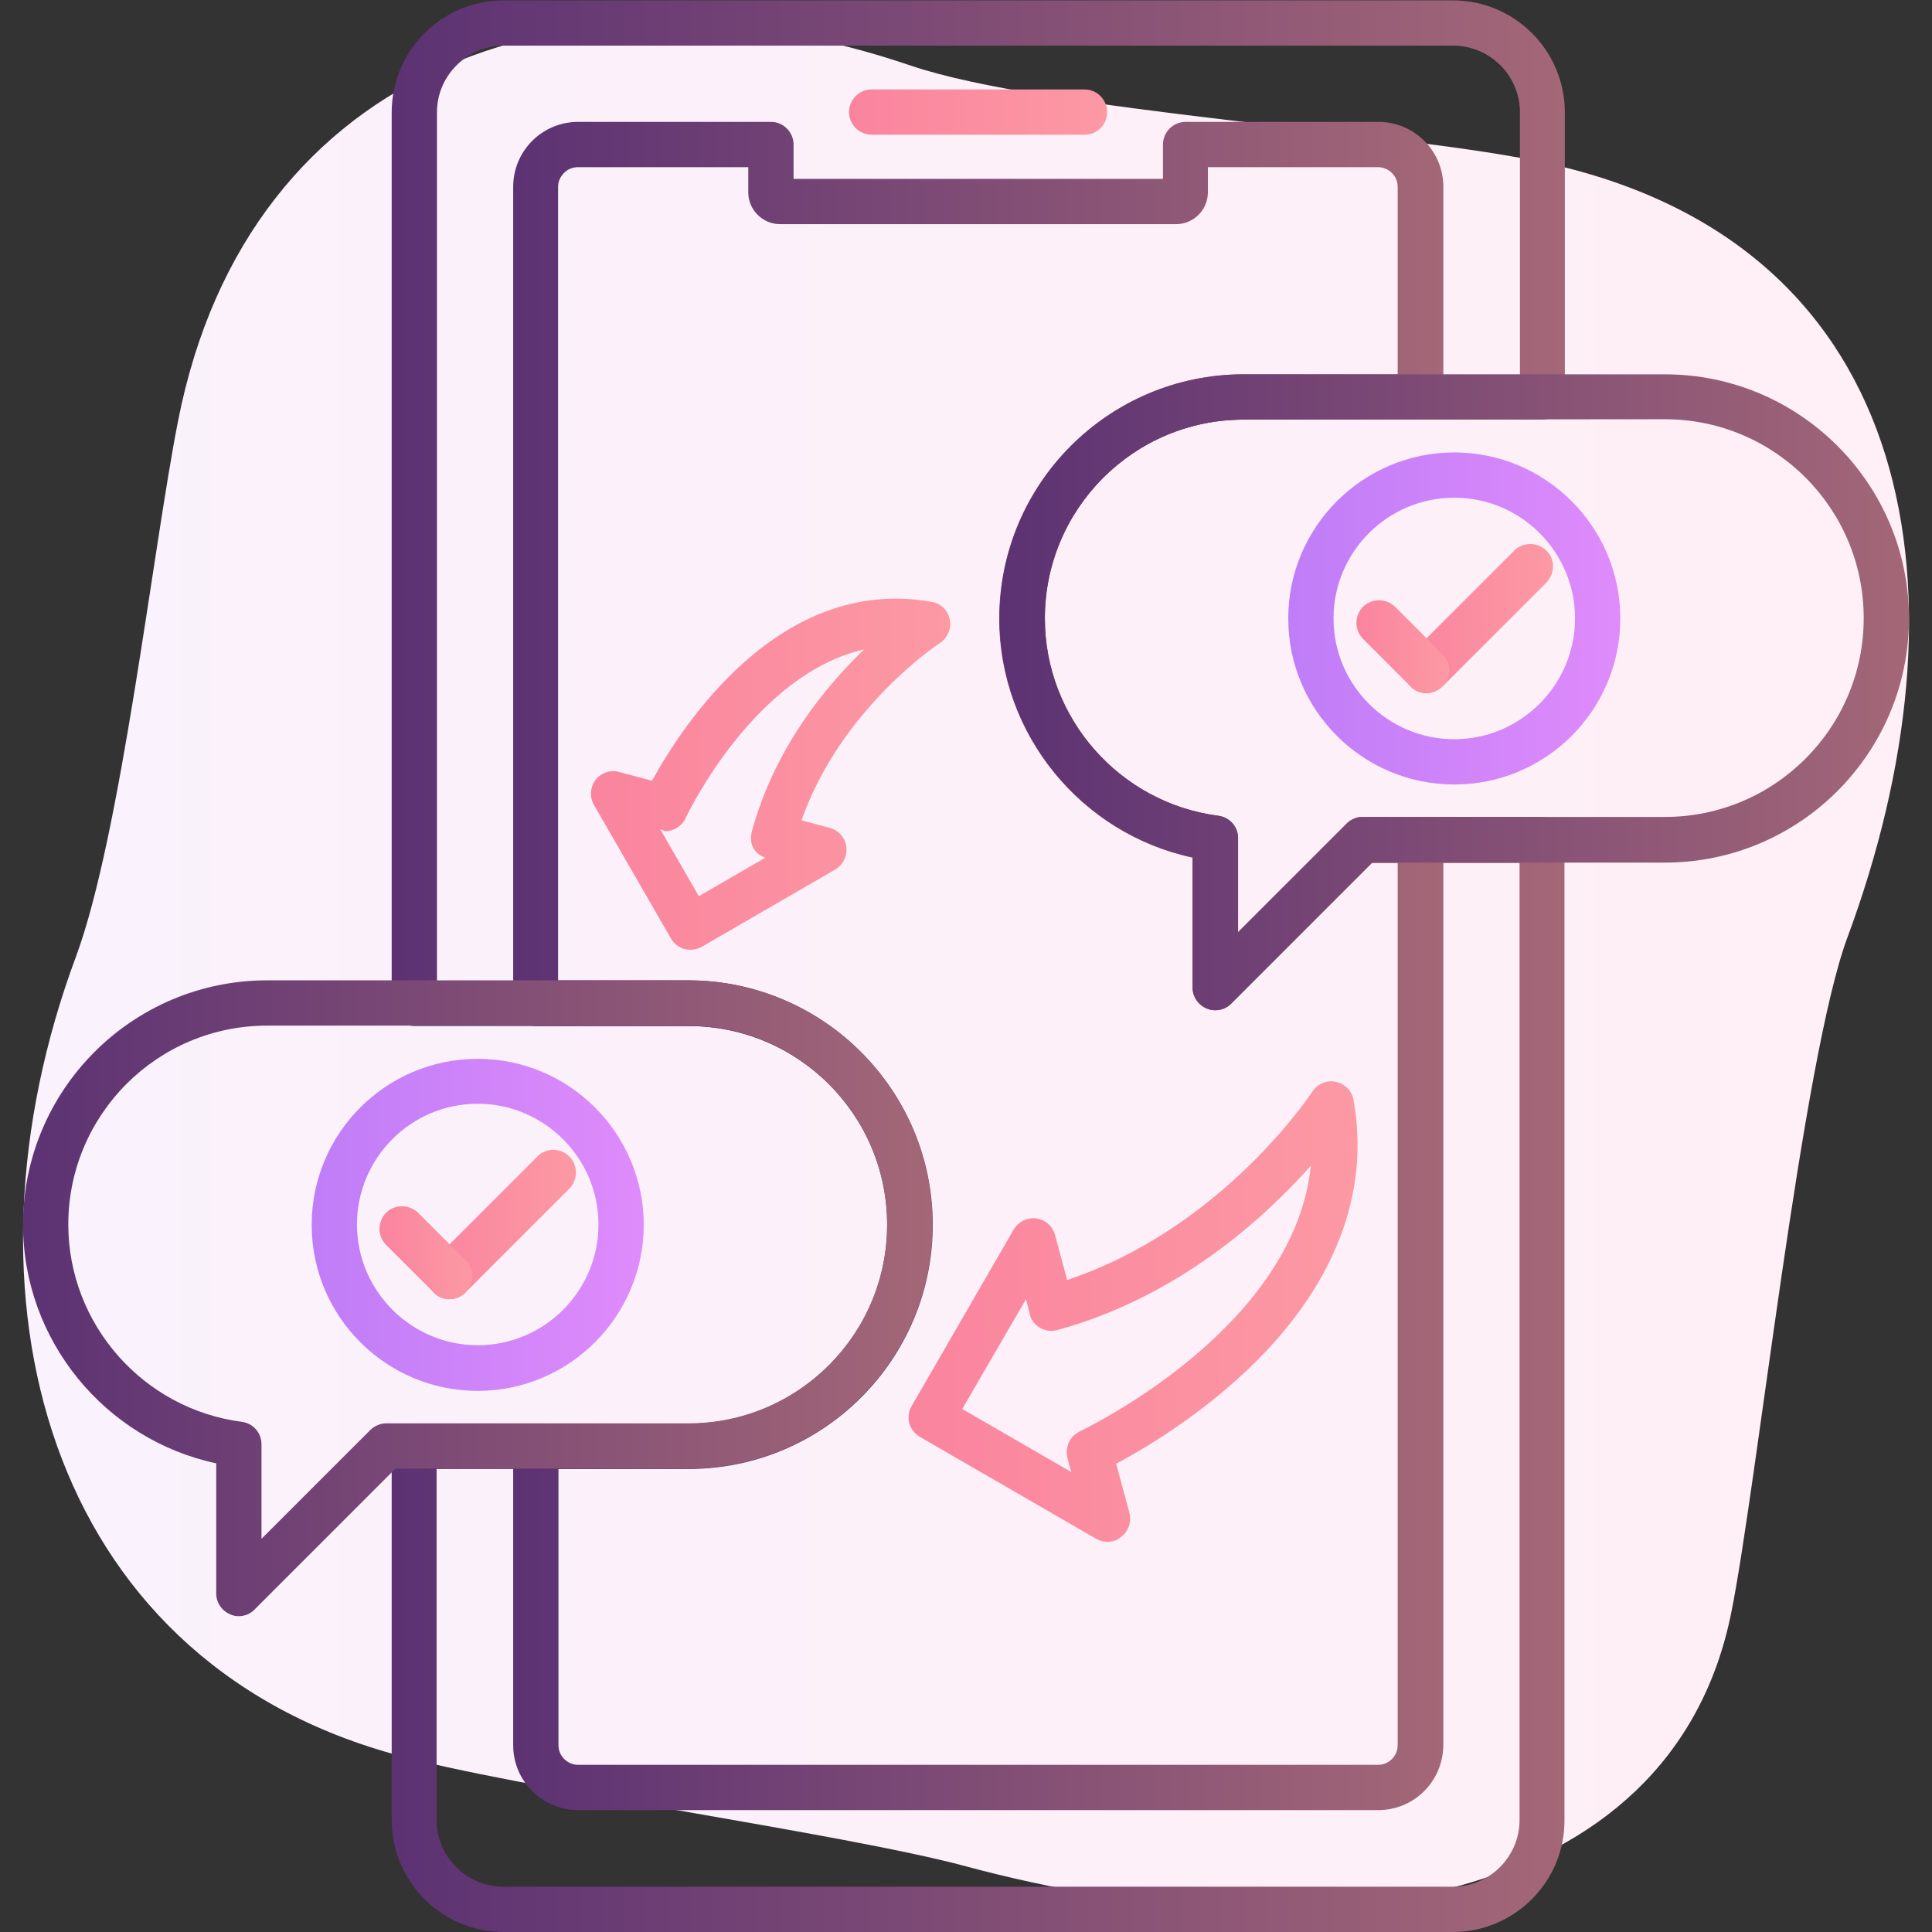 <?xml version="1.0" encoding="utf-8"?>
<!-- Generator: Adobe Illustrator 27.4.0, SVG Export Plug-In . SVG Version: 6.00 Build 0)  -->
<svg version="1.1"
	 id="Layer_1" shape-rendering="geometricPrecision" image-rendering="optimizeQuality" text-rendering="geometricPrecision" xmlns:xodm="http://www.corel.com/coreldraw/odm/2003"
	 xmlns="http://www.w3.org/2000/svg" xmlns:xlink="http://www.w3.org/1999/xlink" x="0px" y="0px" viewBox="0 0 512 512"
	 style="enable-background:new 0 0 512 512;" xml:space="preserve">
<rect x="0" y="0" width="512" height="512" fill="#333333" stroke="none"/>
<style type="text/css">
	.st0{fill:url(#SVGID_1_);}
	.st1{fill-rule:evenodd;clip-rule:evenodd;fill:url(#SVGID_00000030449318214986238010000012219920904333184134_);}
	.st2{fill-rule:evenodd;clip-rule:evenodd;fill:url(#SVGID_00000054257723878397069600000007137645858029824940_);}
	.st3{fill-rule:evenodd;clip-rule:evenodd;fill:url(#SVGID_00000108280155934633734610000007742021491937980078_);}
	.st4{fill-rule:evenodd;clip-rule:evenodd;fill:url(#SVGID_00000078739980743705789100000004730687137045959846_);}
	.st5{fill-rule:evenodd;clip-rule:evenodd;fill:url(#SVGID_00000036955591306051285910000007781307180175746444_);}
	.st6{fill-rule:evenodd;clip-rule:evenodd;fill:url(#SVGID_00000052806704704509777430000009978153101276453562_);}
	.st7{fill-rule:evenodd;clip-rule:evenodd;fill:url(#SVGID_00000024693932954721518660000003218475852258658432_);}
	.st8{fill-rule:evenodd;clip-rule:evenodd;fill:url(#SVGID_00000048478248280359005530000013667407924958848178_);}
	.st9{fill-rule:evenodd;clip-rule:evenodd;fill:url(#SVGID_00000165924547092261182660000009196261479464010657_);}
	.st10{fill-rule:evenodd;clip-rule:evenodd;fill:url(#SVGID_00000176007564517027652670000001445602159924391829_);}
	.st11{fill-rule:evenodd;clip-rule:evenodd;fill:url(#SVGID_00000122701278947468976910000013012531610719408812_);}
	.st12{fill-rule:evenodd;clip-rule:evenodd;fill:url(#SVGID_00000151524071667083736340000017454973064678341309_);}
	.st13{fill-rule:evenodd;clip-rule:evenodd;fill:url(#SVGID_00000116928634979408803320000005748097993014046101_);}
</style>
<linearGradient id="SVGID_1_" gradientUnits="userSpaceOnUse" x1="6.1" y1="256" x2="505.9" y2="256">
	<stop  offset="0" style="stop-color:#FAF2FC"/>
	<stop  offset="1" style="stop-color:#FFEFF6"/>
</linearGradient>
<path class="st0" d="M410.2,43.3c-36.8-8.2-133.1-13.8-168.8-25.9c-88.1-30-175.5-1-194.2,94.1c-6.7,33.9-15.1,109.8-27.1,142.1
	c-33.1,89.1-8.4,185.4,84,211.2c32.4,9.1,119.4,21,151.9,29.8c92.8,25,186.9,11.5,202.8-67.2c6.8-33.8,18.8-146.8,30.8-179
	C522.7,159.1,509.8,65.4,410.2,43.3z"/>
<g id="_10188792">
	
		<linearGradient id="SVGID_00000004542413111281436270000012309060665643161531_" gradientUnits="userSpaceOnUse" x1="103.8" y1="256.05" x2="414.7" y2="256.05">
		<stop  offset="0" style="stop-color:#5C3273"/>
		<stop  offset="1" style="stop-color:#A36777"/>
	</linearGradient>
	<path style="fill-rule:evenodd;clip-rule:evenodd;fill:url(#SVGID_00000004542413111281436270000012309060665643161531_);" d="
		M385,512H133.5c-16.4,0-29.7-13.3-29.7-29.7v-99c0-3.3,2.7-6,6-6h72.7c29.1,0,52.7-23.6,52.7-52.7s-23.6-52.7-52.7-52.7h-72.7
		c-3.3,0-6-2.7-6-6V29.8c0-16.4,13.3-29.7,29.7-29.7H385c16.4,0,29.7,13.3,29.7,29.7v75.4c0,3.3-2.7,6-6,6h-79.2
		c-29.1,0-52.7,23.7-52.7,52.7c0,26.4,19.8,48.9,46,52.3c3,0.4,5.2,2.9,5.2,5.9v25l28.8-28.8c1.1-1.1,2.6-1.8,4.2-1.8h47.6
		c3.3,0,6,2.7,6,6v259.6C414.8,498.6,401.4,512,385,512L385,512z M115.7,389.3v93c0,9.8,8,17.7,17.7,17.7H385
		c9.8,0,17.7-8,17.7-17.7V228.7h-39.1L326.3,266c-1.7,1.7-4.3,2.2-6.5,1.3c-2.2-0.9-3.7-3.1-3.7-5.5v-34.5
		c-29.5-6.3-51.2-32.6-51.2-63.3c0-35.7,29-64.7,64.7-64.7h73.2V29.8c0-9.8-8-17.7-17.7-17.7H133.5c-4.7,0-9.2,1.9-12.5,5.2
		c-3.4,3.4-5.2,7.8-5.2,12.5v230.1h66.7c35.7,0,64.7,29,64.7,64.7s-29,64.7-64.7,64.7H115.7z"/>
</g>
<g id="_10184880">
	
		<linearGradient id="SVGID_00000000913442177224725840000002809430515716900000_" gradientUnits="userSpaceOnUse" x1="136" y1="256" x2="382.5" y2="256">
		<stop  offset="0" style="stop-color:#5C3273"/>
		<stop  offset="1" style="stop-color:#A36777"/>
	</linearGradient>
	<path style="fill-rule:evenodd;clip-rule:evenodd;fill:url(#SVGID_00000000913442177224725840000002809430515716900000_);" d="
		M365.2,479.7h-212c-9.5,0-17.2-7.7-17.2-17.2v-79.2c0-3.3,2.7-6,6-6h40.4c29.1,0,52.7-23.6,52.7-52.7s-23.6-52.7-52.7-52.7H142
		c-3.3,0-6-2.7-6-6V49.5c0-9.5,7.7-17.2,17.2-17.2h51.1c3.3,0,6,2.7,6,6v9.1h97.9v-9.1c0-3.3,2.7-6,6-6h51.1
		c9.5,0,17.2,7.7,17.2,17.2v55.7c0,3.3-2.7,6-6,6h-46.9c-29.1,0-52.7,23.6-52.7,52.7c0,26.4,19.8,48.9,46,52.3
		c3,0.4,5.2,2.9,5.2,5.9v25l28.8-28.8c1.1-1.1,2.6-1.8,4.2-1.8h15.4c3.3,0,6,2.7,6,6v239.8C382.5,472,374.8,479.7,365.2,479.7
		L365.2,479.7z M148,389.3v73.2c0,2.9,2.4,5.2,5.2,5.2h212c2.9,0,5.2-2.4,5.2-5.2V228.6h-6.9l-37.3,37.3c-1.7,1.7-4.3,2.2-6.5,1.3
		c-2.2-0.9-3.7-3.1-3.7-5.5v-34.5c-29.5-6.3-51.2-32.6-51.2-63.3c0-35.7,29-64.7,64.7-64.7h40.9V49.5c0-2.9-2.4-5.2-5.2-5.2h-45.1
		V51c0,4.6-3.8,8.4-8.4,8.4h-105c-4.6,0-8.4-3.8-8.4-8.4v-6.7h-45.1c-1.4,0-2.7,0.5-3.7,1.5s-1.6,2.3-1.6,3.7v210.3h34.4
		c35.7,0,64.7,29,64.7,64.7s-29,64.7-64.7,64.7L148,389.3z"/>
</g>
<g id="_10189560">
	
		<linearGradient id="SVGID_00000149374065491867868800000005427495894125699498_" gradientUnits="userSpaceOnUse" x1="372.075" y1="163.938" x2="411.563" y2="163.938">
		<stop  offset="0" style="stop-color:#FA849E"/>
		<stop  offset="1" style="stop-color:#FC99A3"/>
	</linearGradient>
	<path style="fill-rule:evenodd;clip-rule:evenodd;fill:url(#SVGID_00000149374065491867868800000005427495894125699498_);" d="
		M378,183.7c-1.5,0-3.1-0.6-4.2-1.8c-2.3-2.3-2.3-6.1,0-8.5l27.5-27.5c2.3-2.3,6.1-2.3,8.5,0s2.3,6.1,0,8.5l-27.5,27.5
		C381,183.1,379.5,183.7,378,183.7L378,183.7z"/>
</g>
<g id="_10187664">
	
		<linearGradient id="SVGID_00000111873541012811340720000015784009539999270019_" gradientUnits="userSpaceOnUse" x1="359.475" y1="171.387" x2="384.1" y2="171.387">
		<stop  offset="0" style="stop-color:#FA849E"/>
		<stop  offset="1" style="stop-color:#FC99A3"/>
	</linearGradient>
	<path style="fill-rule:evenodd;clip-rule:evenodd;fill:url(#SVGID_00000111873541012811340720000015784009539999270019_);" d="
		M378,183.7c-1.5,0-3.1-0.6-4.2-1.8l-12.6-12.6c-2.3-2.4-2.3-6.1,0-8.5c2.4-2.3,6.1-2.3,8.5,0l12.6,12.6c2.4,2.3,2.4,6.1,0,8.5
		C381,183.1,379.5,183.7,378,183.7L378,183.7z"/>
</g>
<g id="_10185384">
	
		<linearGradient id="SVGID_00000016042189642181856680000010016126925769747855_" gradientUnits="userSpaceOnUse" x1="341.4" y1="163.9" x2="429.4" y2="163.9">
		<stop  offset="0" style="stop-color:#BF7DF7"/>
		<stop  offset="1" style="stop-color:#DF8BFB"/>
	</linearGradient>
	<path style="fill-rule:evenodd;clip-rule:evenodd;fill:url(#SVGID_00000016042189642181856680000010016126925769747855_);" d="
		M385.4,207.9c-24.3,0-44-19.7-44-44s19.8-44,44-44s44,19.7,44,44S409.7,207.9,385.4,207.9z M385.4,131.9c-17.7,0-32,14.4-32,32
		c0,17.7,14.4,32,32,32s32-14.4,32-32S403.1,131.9,385.4,131.9z"/>
</g>
<g id="_10185360">
	
		<linearGradient id="SVGID_00000011030057515680675530000011842121305509653662_" gradientUnits="userSpaceOnUse" x1="264.9" y1="183.45" x2="505.9" y2="183.45">
		<stop  offset="0" style="stop-color:#5C3273"/>
		<stop  offset="1" style="stop-color:#A36777"/>
	</linearGradient>
	<path style="fill-rule:evenodd;clip-rule:evenodd;fill:url(#SVGID_00000011030057515680675530000011842121305509653662_);" d="
		M322.1,267.7c-0.8,0-1.5-0.1-2.3-0.5c-2.2-0.9-3.7-3.1-3.7-5.5v-34.5c-29.5-6.3-51.2-32.6-51.2-63.3c0-35.7,29-64.7,64.7-64.7
		h111.6c35.7,0,64.7,29,64.7,64.7s-29,64.7-64.7,64.7h-77.6l-37.3,37.3C325.2,267.1,323.6,267.7,322.1,267.7L322.1,267.7z
		 M329.6,111.2c-29.1,0-52.7,23.6-52.7,52.7c0,26.4,19.8,48.9,46,52.3c3,0.4,5.2,2.9,5.2,5.9v25l28.8-28.8c1.1-1.1,2.6-1.8,4.2-1.8
		h80.1c29.1,0,52.7-23.6,52.7-52.7s-23.6-52.7-52.7-52.7L329.6,111.2z"/>
</g>
<g id="_10185408">
	
		<linearGradient id="SVGID_00000118355233567260304610000013707899251983016837_" gradientUnits="userSpaceOnUse" x1="225" y1="29.7" x2="293.4" y2="29.7">
		<stop  offset="0" style="stop-color:#FA849E"/>
		<stop  offset="1" style="stop-color:#FC99A3"/>
	</linearGradient>
	<path style="fill-rule:evenodd;clip-rule:evenodd;fill:url(#SVGID_00000118355233567260304610000013707899251983016837_);" d="
		M287.4,35.7H231c-3.3,0-6-2.7-6-6s2.7-6,6-6h56.4c3.3,0,6,2.7,6,6S290.8,35.7,287.4,35.7z"/>
</g>
<g id="_10187952">
	
		<linearGradient id="SVGID_00000118368695741961512950000008064935476876246666_" gradientUnits="userSpaceOnUse" x1="113.175" y1="324.5" x2="152.625" y2="324.5">
		<stop  offset="0" style="stop-color:#FA849E"/>
		<stop  offset="1" style="stop-color:#FC99A3"/>
	</linearGradient>
	<path style="fill-rule:evenodd;clip-rule:evenodd;fill:url(#SVGID_00000118368695741961512950000008064935476876246666_);" d="
		M119.1,344.3c-1.5,0-3.1-0.6-4.2-1.8c-2.3-2.3-2.3-6.1,0-8.5l27.5-27.5c2.3-2.4,6.1-2.4,8.5,0c2.3,2.3,2.3,6.1,0,8.5l-27.5,27.5
		C122.2,343.7,120.7,344.3,119.1,344.3z"/>
</g>
<g id="_10187880">
	
		<linearGradient id="SVGID_00000004506471775376045840000015432776330649686423_" gradientUnits="userSpaceOnUse" x1="100.575" y1="331.988" x2="125.125" y2="331.988">
		<stop  offset="0" style="stop-color:#FA849E"/>
		<stop  offset="1" style="stop-color:#FC99A3"/>
	</linearGradient>
	<path style="fill-rule:evenodd;clip-rule:evenodd;fill:url(#SVGID_00000004506471775376045840000015432776330649686423_);" d="
		M119.1,344.3c-1.5,0-3.1-0.6-4.2-1.8l-12.6-12.6c-2.3-2.3-2.3-6.1,0-8.5c2.3-2.3,6.1-2.3,8.5,0l12.6,12.6c2.3,2.3,2.3,6.1,0,8.5
		C122.2,343.7,120.7,344.3,119.1,344.3z"/>
</g>
<g id="_10187808">
	
		<linearGradient id="SVGID_00000171677957021335887780000002155655546780324542_" gradientUnits="userSpaceOnUse" x1="82.6" y1="324.6" x2="170.6" y2="324.6">
		<stop  offset="0" style="stop-color:#BF7DF7"/>
		<stop  offset="1" style="stop-color:#DF8BFB"/>
	</linearGradient>
	<path style="fill-rule:evenodd;clip-rule:evenodd;fill:url(#SVGID_00000171677957021335887780000002155655546780324542_);" d="
		M126.6,368.6c-24.3,0-44-19.7-44-44s19.7-44,44-44s44,19.8,44,44S150.9,368.6,126.6,368.6z M126.6,292.5c-17.7,0-32,14.4-32,32
		s14.4,32,32,32c17.7,0,32-14.4,32-32S144.2,292.5,126.6,292.5z"/>
</g>
<g id="_10187736">
	
		<linearGradient id="SVGID_00000042725974294282128790000004181173229625870236_" gradientUnits="userSpaceOnUse" x1="6.1" y1="344.05" x2="247.1" y2="344.05">
		<stop  offset="0" style="stop-color:#5C3273"/>
		<stop  offset="1" style="stop-color:#A36777"/>
	</linearGradient>
	<path style="fill-rule:evenodd;clip-rule:evenodd;fill:url(#SVGID_00000042725974294282128790000004181173229625870236_);" d="
		M63.3,428.3c-0.8,0-1.5-0.1-2.3-0.5c-2.2-0.9-3.7-3.1-3.7-5.5v-34.5c-29.5-6.3-51.2-32.6-51.2-63.3c0-35.7,29-64.7,64.7-64.7h111.6
		c35.7,0,64.7,29,64.7,64.7s-29,64.7-64.7,64.7h-77.6l-37.3,37.3C66.4,427.7,64.8,428.3,63.3,428.3z M70.8,271.8
		c-29.1,0-52.7,23.6-52.7,52.7c0,26.4,19.8,48.9,46,52.3c3,0.4,5.2,2.9,5.2,6v25L98.1,379c1.1-1.1,2.7-1.8,4.2-1.8h80.1
		c29.1,0,52.7-23.6,52.7-52.7s-23.6-52.7-52.7-52.7H70.8z"/>
</g>
<g id="_10187208">
	
		<linearGradient id="SVGID_00000146459363473720310780000005606301673676176311_" gradientUnits="userSpaceOnUse" x1="240.77" y1="347.587" x2="359.767" y2="347.587">
		<stop  offset="0" style="stop-color:#FA849E"/>
		<stop  offset="1" style="stop-color:#FC99A3"/>
	</linearGradient>
	<path style="fill-rule:evenodd;clip-rule:evenodd;fill:url(#SVGID_00000146459363473720310780000005606301673676176311_);" d="
		M293.5,408.6c-1,0-2.1-0.3-3-0.8l-46.7-27c-2.9-1.7-3.9-5.3-2.2-8.2l27-46.7c1.2-2.1,3.6-3.3,6-3s4.4,2.1,5,4.4l3.2,11.9
		c41.2-13.7,64.7-49.5,65-49.9c1.3-2.1,3.8-3.1,6.2-2.6c2.4,0.5,4.3,2.4,4.7,4.8c4.5,25.1-5.3,49.9-28.2,71.6
		c-13.2,12.5-27.4,20.9-34.7,24.8l3.5,13c0.6,2.4-0.2,4.8-2.1,6.3C296.1,408.2,294.8,408.6,293.5,408.6L293.5,408.6z M255,373.4
		l28.9,16.7l-1-3.6c-0.1-0.5-0.2-1.1-0.2-1.6c0-0.9,0.2-1.8,0.5-2.6c0.4-0.8,0.9-1.5,1.6-2.1c0.4-0.3,0.9-0.6,1.4-0.9
		c3.5-1.7,56.8-27.9,61.2-70.4c-12.3,13.9-35.3,34.9-67.3,43.6l0,0l0,0l0,0l0,0c-0.6,0.1-1.1,0.2-1.7,0.2l0,0l0,0l0,0
		c-2.5-0.1-4.8-1.8-5.5-4.3c0-0.1,0-0.1,0-0.2l0,0l-1-3.9L255,373.4z"/>
</g>
<g id="_10186560">
	
		<linearGradient id="SVGID_00000172413548463812201430000002345098314886803084_" gradientUnits="userSpaceOnUse" x1="156.612" y1="205.172" x2="251.82" y2="205.172">
		<stop  offset="0" style="stop-color:#FA849E"/>
		<stop  offset="1" style="stop-color:#FC99A3"/>
	</linearGradient>
	<path style="fill-rule:evenodd;clip-rule:evenodd;fill:url(#SVGID_00000172413548463812201430000002345098314886803084_);" d="
		M183,251.7c-0.5,0-1.1-0.1-1.6-0.2c-1.5-0.4-2.8-1.4-3.6-2.8l-20.4-35.4c-1.2-2.1-1-4.7,0.4-6.6c1.5-1.9,4-2.8,6.3-2.1l8.7,2.3
		c7.9-14.4,33.7-54.6,74.1-47.4c2.4,0.4,4.4,2.3,4.8,4.7c0.5,2.4-0.6,4.9-2.6,6.2c-0.3,0.2-26.2,17.2-36.7,47l7.5,2
		c2.3,0.6,4.1,2.6,4.4,5c0.3,2.4-0.9,4.8-2.9,6L186,250.9C185.1,251.4,184,251.7,183,251.7L183,251.7z M175,219.8l10.2,17.7
		l17.6-10.2c-0.5-0.2-0.9-0.4-1.3-0.6l0,0l0,0l0,0l0,0l0,0l0,0l0,0l0,0l0,0l0,0l0,0c-0.9-0.6-1.7-1.5-2.1-2.5l0,0l0,0l0,0l0,0l0,0
		l0,0l0,0l0,0l0,0l0,0l0,0l0,0l0,0l0,0l0,0l0,0l0,0l0,0l0,0l0,0c-0.1-0.4-0.3-0.7-0.3-1.1l0,0l0,0l0,0l0,0l0,0l0,0l0,0l0,0l0,0l0,0
		l0,0l0,0l0,0l0,0l0,0l0,0l0,0c-0.1-0.8-0.1-1.7,0.1-2.6c6-22.1,19.4-38.4,29.8-48.4c-28.5,6.5-46.1,42.1-47.3,44.7
		c-0.2,0.5-0.5,0.9-0.8,1.3c-0.6,0.7-1.3,1.2-2.1,1.6c-0.8,0.4-1.7,0.6-2.6,0.6C175.6,219.9,175.3,219.9,175,219.8L175,219.8z"/>
</g>
</svg>
